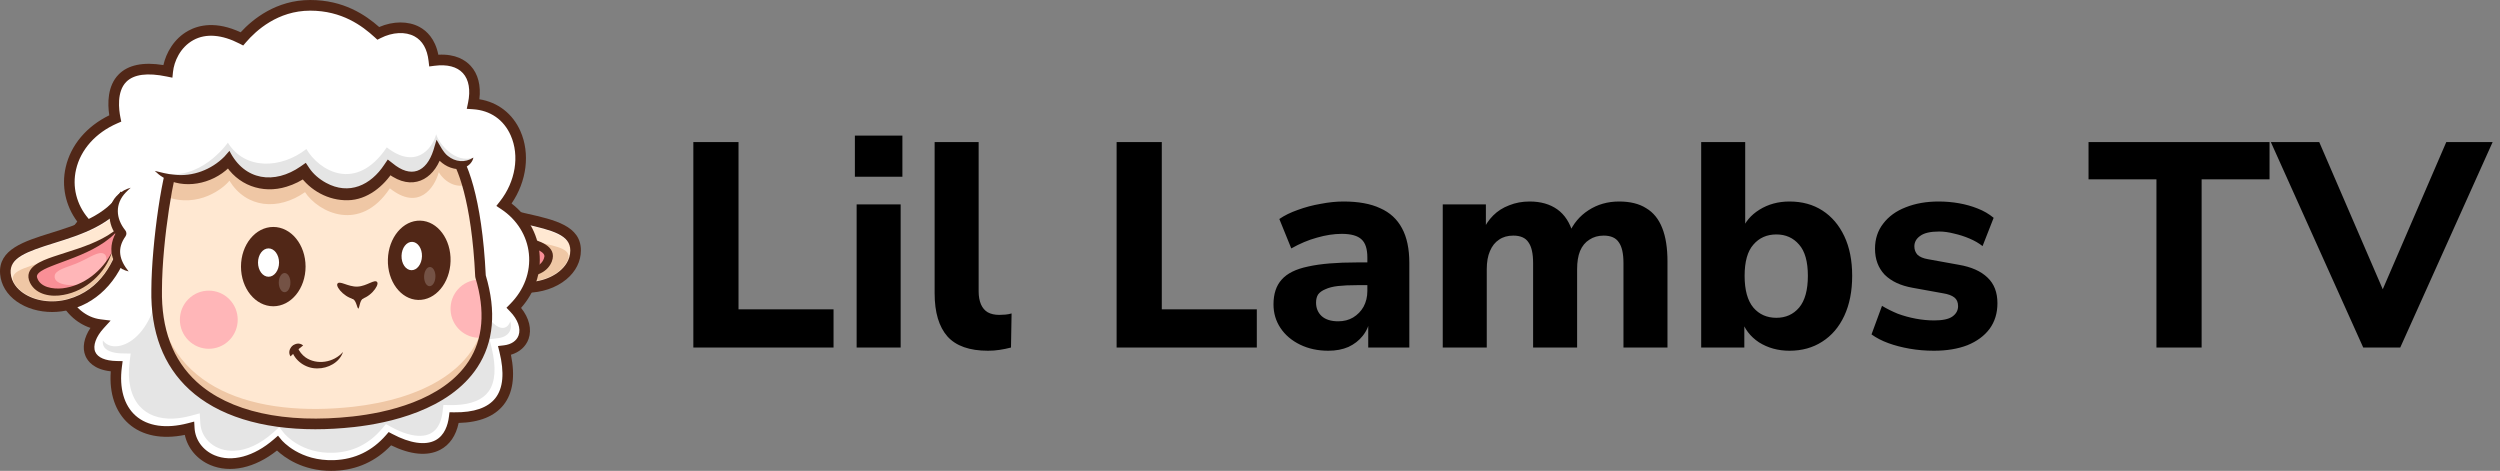 <svg width="223" height="42" viewBox="0 0 223 42" fill="none" xmlns="http://www.w3.org/2000/svg">
<rect x="0" y="0" width="223" height="42" fill="#808080" stroke="none"/>
<path d="M40.127 16.157C43.193 20.514 51.342 18.695 51.343 22.339C51.343 24.546 48.582 26.052 45.878 25.539C42.423 24.883 40.968 21.884 40.379 20.143L40.127 16.157Z" fill="#FFE8D2"/>
<g opacity="0.7">
<path d="M40.129 16.158L40.184 17.034C43.453 20.882 51.091 19.29 51.091 22.818C51.091 23.163 51.023 23.491 50.899 23.798C51.182 23.365 51.344 22.873 51.344 22.339C51.344 18.695 43.194 20.514 40.129 16.158Z" fill="white"/>
</g>
<path d="M47.168 25.117C48.807 25.051 50.163 24.26 50.643 23.194C51.147 21.986 49.011 21.922 46.5 21.247C44.543 20.721 42.894 21.015 41.193 19.554L40.891 20.041C41.573 22.021 43.007 24.466 45.975 25.03C46.366 25.104 46.768 25.134 47.168 25.117Z" fill="#EFC7A5"/>
<path d="M46.955 25.983C46.576 25.983 46.194 25.948 45.816 25.876C42.409 25.229 40.804 22.462 40.057 20.254L40.705 20.033C41.393 22.067 42.86 24.615 45.943 25.201C47.431 25.483 48.989 25.129 50.012 24.277C50.464 23.9 51.003 23.258 51.002 22.339C51.002 20.869 49.414 20.437 46.822 19.853C44.309 19.287 41.461 18.645 39.85 16.356L40.408 15.959C41.867 18.032 44.579 18.643 46.971 19.182C49.396 19.728 51.686 20.244 51.686 22.339C51.686 23.264 51.246 24.14 50.448 24.806C49.537 25.566 48.265 25.983 46.955 25.983Z" fill="#3A3A3A"/>
<path d="M46.953 26.115C46.566 26.115 46.177 26.079 45.792 26.006C43.085 25.492 41.004 23.464 39.933 20.297L40.828 19.991C41.505 21.992 42.946 24.498 45.967 25.072C47.416 25.347 48.934 25.004 49.928 24.176C50.358 23.817 50.871 23.207 50.871 22.339C50.871 20.97 49.321 20.551 46.793 19.981C44.382 19.438 41.382 18.763 39.742 16.432L40.514 15.883C41.944 17.915 44.63 18.52 46.999 19.054C49.476 19.612 51.816 20.139 51.816 22.339C51.816 23.304 51.36 24.216 50.531 24.908C49.596 25.687 48.294 26.115 46.953 26.115Z" fill="#512717"/>
<path d="M41.693 21.153C42.244 22.383 44.065 24.312 46.529 24.367C48.388 24.408 49.042 23.317 48.927 22.693C48.616 21.189 42.945 21.501 40.516 18.689L41.693 21.153Z" fill="#FFB6B8"/>
<path d="M40.516 18.689L41.693 21.154C41.838 21.476 42.069 21.846 42.377 22.218V22.218C42.843 22.781 43.483 23.35 44.258 23.76H44.259C44.925 24.112 45.689 24.349 46.529 24.367C48.388 24.408 49.042 23.317 48.927 22.693C48.617 21.189 42.946 21.501 40.516 18.689Z" fill="#FFB6B8"/>
<path d="M40.516 18.689L41.693 21.154C41.838 21.476 42.069 21.846 42.377 22.218C42.086 21.526 42.35 21.262 42.641 21.214C43.165 21.128 44.032 21.67 45.01 21.971C45.888 22.24 46.884 22.38 46.981 22.904C47.152 23.815 45.068 24.046 44.258 23.76C44.925 24.112 45.689 24.349 46.529 24.367C48.388 24.408 49.041 23.317 48.927 22.693C48.617 21.189 42.946 21.501 40.516 18.689Z" fill="#F98F96"/>
<path d="M41.693 21.153C42.675 22.791 44.464 23.997 46.373 24.064C47.205 24.086 48.395 23.827 48.562 22.883C48.626 22.355 47.221 22.034 46.795 21.891C46.049 21.674 45.279 21.477 44.522 21.222C43.765 20.973 43.016 20.666 42.315 20.266C41.622 19.86 40.969 19.347 40.516 18.689C41.099 19.228 41.773 19.626 42.485 19.924C43.927 20.541 45.459 20.802 46.984 21.187C47.992 21.448 49.765 21.913 49.219 23.336C48.766 24.471 47.411 24.776 46.339 24.654C44.31 24.473 42.447 23.035 41.693 21.153Z" fill="#512717"/>
<path d="M40.368 23.04C41.715 22.043 41.58 20.671 40.738 19.614C41.564 18.455 41.678 16.506 39.583 15.613C39.583 15.613 38.099 15.915 38.222 18.973C38.345 22.03 40.368 23.04 40.368 23.04Z" fill="white"/>
<path d="M40.367 23.04C41.159 21.966 41.309 20.923 40.425 19.865C40.308 19.722 40.308 19.522 40.412 19.379C41.185 18.247 41.147 16.905 40.061 15.984C39.912 15.855 39.751 15.732 39.582 15.613C39.985 15.696 40.382 15.862 40.727 16.133C41.457 16.676 41.775 17.699 41.599 18.59C41.52 19.044 41.338 19.477 41.064 19.848L41.051 19.362C42.038 20.567 42.019 22.48 40.367 23.04Z" fill="#512717"/>
<path d="M34.779 39.134C34.316 39.666 32.767 41.4 29.848 41.518C26.473 41.655 24.741 39.541 24.741 39.541C20.827 42.948 17.043 41.014 16.882 38.212C12.469 39.369 9.857 36.824 10.401 32.678C7.663 32.632 7.287 30.721 8.901 28.953C6.032 28.59 3.286 24.544 7.505 19.778C5.02 16.856 6.087 12.384 10.276 10.564C9.947 8.932 9.8 5.292 14.961 6.358C15.183 4.191 17.418 1.326 21.578 3.467C22.84 1.991 24.915 0.479 27.662 0.476C30.599 0.472 32.518 1.854 33.741 2.973C35.65 2.003 38.347 2.277 38.7 5.395C41.395 5.047 42.753 6.69 42.211 9.269C46.405 9.538 47.786 14.678 44.964 18.259C48.133 20.351 48.654 24.615 45.839 27.455C47.494 29.164 46.887 31.053 45.008 31.275C46.105 35.723 43.9 37.296 40.51 37.255C40.161 39.95 37.986 40.835 34.779 39.134Z" fill="white"/>
<path d="M14.326 23.852C14.111 30.518 10.14 31.801 9.179 30.363C9.155 30.541 9.17 30.703 9.228 30.842C9.401 31.259 10.006 31.508 10.887 31.524L11.655 31.538L11.556 32.325C11.349 33.955 11.665 35.339 12.446 36.222C13.136 37.004 14.176 37.39 15.454 37.338C15.942 37.318 16.466 37.234 17.01 37.088L17.818 36.871L17.867 37.733C17.951 39.212 19.251 40.277 20.891 40.211C22.028 40.165 23.233 39.599 24.378 38.575L24.907 38.101L25.354 38.662C25.413 38.734 26.889 40.503 29.764 40.386C31.479 40.317 32.927 39.598 34.069 38.248L34.425 37.828L34.903 38.09C35.901 38.634 36.816 38.907 37.549 38.877C38.656 38.832 39.304 38.116 39.475 36.749L39.553 36.125L40.161 36.133C40.324 36.136 40.484 36.134 40.637 36.128C42.051 36.07 43.042 35.663 43.583 34.917C44.184 34.087 44.276 32.782 43.856 31.037L43.668 30.257L44.439 30.164C44.99 30.098 45.385 29.83 45.522 29.429C45.6 29.198 45.597 28.936 45.517 28.659C45.027 30.135 42.926 28.77 42.718 25.389C42.614 23.701 40.357 23.798 40.357 23.798L14.326 23.852Z" fill="#E5E5E5"/>
<path d="M29.532 42C26.976 42 25.362 40.797 24.708 40.186C22.736 41.752 20.537 42.236 18.757 41.48C17.572 40.977 16.739 39.975 16.485 38.793C14.444 39.211 12.677 38.862 11.471 37.79C10.29 36.741 9.734 35.097 9.881 33.122C8.371 32.96 7.822 32.216 7.626 31.757C7.315 31.029 7.483 30.126 8.068 29.248C6.778 28.822 5.689 27.771 5.181 26.409C4.733 25.21 4.382 22.782 6.892 19.766C5.845 18.358 5.47 16.608 5.863 14.904C6.317 12.936 7.724 11.27 9.748 10.285C9.589 9.237 9.573 7.655 10.598 6.626C11.433 5.788 12.77 5.512 14.575 5.804C14.816 4.739 15.499 3.45 16.806 2.737C17.733 2.231 19.278 1.864 21.464 2.881C22.557 1.696 24.645 0.003 27.662 0C27.666 0 27.669 0 27.673 0C30.636 0 32.579 1.317 33.824 2.41C35.07 1.871 36.423 1.865 37.422 2.406C38.047 2.745 38.815 3.446 39.099 4.881C40.638 4.796 41.513 5.362 41.987 5.878C42.642 6.592 42.909 7.635 42.76 8.853C44.412 9.119 45.729 10.134 46.42 11.695C47.302 13.691 46.987 16.175 45.631 18.152C47.042 19.238 47.94 20.81 48.117 22.532C48.301 24.319 47.721 26.054 46.48 27.464C47.201 28.365 47.452 29.375 47.15 30.23C46.908 30.914 46.337 31.419 45.576 31.643C45.967 33.563 45.748 35.064 44.926 36.108C44.116 37.136 42.767 37.68 40.91 37.727C40.676 38.857 40.111 39.681 39.261 40.124C38.133 40.711 36.626 40.571 34.886 39.722C33.53 41.149 31.843 41.913 29.868 41.993C29.754 41.998 29.642 42 29.532 42ZM24.799 38.863L25.107 39.239C25.171 39.317 26.748 41.168 29.829 41.043C31.659 40.969 33.205 40.221 34.425 38.821L34.67 38.539L35.001 38.714C36.57 39.546 37.929 39.747 38.827 39.279C39.664 38.843 39.95 37.904 40.042 37.192L40.096 36.773L40.517 36.779C42.275 36.801 43.509 36.376 44.185 35.517C44.884 34.63 45.007 33.241 44.55 31.389L44.421 30.866L44.953 30.803C45.611 30.725 46.087 30.4 46.259 29.913C46.476 29.296 46.193 28.501 45.501 27.786L45.177 27.451L45.505 27.119C46.752 25.862 47.345 24.268 47.177 22.63C47.013 21.033 46.112 19.584 44.705 18.656L44.273 18.37L44.594 17.963C45.981 16.204 46.358 13.895 45.556 12.081C44.933 10.673 43.735 9.843 42.181 9.743L41.636 9.708L41.749 9.17C41.986 8.042 41.824 7.102 41.292 6.523C40.764 5.948 39.889 5.721 38.761 5.867L38.286 5.928L38.231 5.449C38.11 4.372 37.686 3.63 36.973 3.243C36.163 2.803 35.007 2.862 33.955 3.397L33.665 3.544L33.424 3.324C32.31 2.305 30.503 0.951 27.674 0.951C27.67 0.951 27.667 0.951 27.663 0.951C24.781 0.954 22.839 2.722 21.937 3.776L21.694 4.06L21.363 3.889C19.785 3.077 18.365 2.967 17.257 3.572C16.058 4.227 15.524 5.508 15.432 6.407L15.378 6.929L14.867 6.824C13.146 6.468 11.935 6.628 11.266 7.299C10.391 8.177 10.607 9.809 10.74 10.47L10.817 10.848L10.465 11.001C8.536 11.838 7.195 13.339 6.784 15.119C6.429 16.658 6.823 18.244 7.866 19.469L8.133 19.785L7.859 20.094C5.395 22.878 5.678 25.036 6.066 26.075C6.552 27.376 7.688 28.321 8.961 28.482L9.869 28.596L9.25 29.275C8.555 30.036 8.265 30.844 8.495 31.382C8.714 31.895 9.394 32.186 10.41 32.203L10.94 32.212L10.871 32.741C10.624 34.617 11.06 36.157 12.097 37.078C13.161 38.023 14.818 38.263 16.764 37.752L17.322 37.606L17.355 38.185C17.415 39.239 18.094 40.166 19.125 40.605C20.671 41.261 22.655 40.729 24.433 39.182L24.799 38.863Z" fill="#512717"/>
<path d="M11.164 17.332C8.458 21.923 0.189 20.77 0.48 24.402C0.657 26.602 3.529 27.88 6.183 27.149C9.574 26.215 10.784 23.109 11.232 21.326L11.164 17.332Z" fill="#FFE8D2"/>
<g opacity="0.7">
<path d="M11.164 17.333L11.178 18.21C8.229 22.311 0.488 21.342 0.771 24.858C0.798 25.203 0.892 25.525 1.04 25.82C0.723 25.411 0.523 24.934 0.48 24.402C0.189 20.769 8.458 21.923 11.164 17.333Z" fill="white"/>
</g>
<path d="M4.866 26.833C3.227 26.9 1.813 26.221 1.249 25.197C0.65 24.034 2.773 23.797 5.222 22.921C7.13 22.238 8.799 22.398 10.377 20.804L10.717 21.265C10.195 23.294 8.962 25.847 6.048 26.65C5.664 26.755 5.267 26.817 4.866 26.833Z" fill="#EFC7A5"/>
<path d="M4.649 27.699C3.516 27.699 2.418 27.385 1.572 26.789C0.722 26.19 0.214 25.352 0.14 24.43C-0.028 22.342 2.213 21.642 4.586 20.902C6.928 20.171 9.582 19.342 10.87 17.157L11.459 17.508C10.036 19.921 7.249 20.791 4.789 21.558C2.253 22.35 0.704 22.91 0.822 24.375C0.895 25.291 1.484 25.887 1.965 26.226C3.052 26.993 4.634 27.219 6.094 26.818C9.12 25.984 10.378 23.326 10.901 21.242L11.564 21.41C10.997 23.671 9.618 26.56 6.274 27.481C5.74 27.627 5.191 27.699 4.649 27.699Z" fill="#3A3A3A"/>
<path d="M4.65 27.831C3.49 27.831 2.364 27.508 1.497 26.897C0.615 26.275 0.087 25.403 0.01 24.441C-0.166 22.248 2.123 21.533 4.548 20.776C6.867 20.052 9.495 19.232 10.758 17.09L11.571 17.575C10.123 20.031 7.187 20.948 4.828 21.684C2.354 22.457 0.843 22.999 0.952 24.364C1.022 25.229 1.582 25.796 2.04 26.119C3.096 26.863 4.637 27.082 6.059 26.691C9.025 25.874 10.26 23.259 10.774 21.21L11.691 21.442C10.877 24.686 8.965 26.876 6.309 27.607C5.764 27.757 5.203 27.83 4.65 27.831Z" fill="#512717"/>
<path d="M10.005 22.439C9.555 23.709 7.894 25.779 5.443 26.033C3.593 26.225 2.854 25.19 2.918 24.559C3.107 23.035 8.785 22.887 10.981 19.887L10.005 22.439Z" fill="#FFB6B8"/>
<path d="M10.981 19.887L10.005 22.439C9.887 22.772 9.686 23.159 9.409 23.555V23.555C8.99 24.154 8.397 24.773 7.658 25.244H7.657C7.021 25.649 6.278 25.947 5.442 26.034C3.593 26.225 2.854 25.19 2.918 24.559C3.107 23.035 8.784 22.887 10.981 19.887Z" fill="#FFB6B8"/>
<path d="M10.981 19.887L10.005 22.439C9.887 22.772 9.686 23.159 9.409 23.555C9.643 22.842 9.359 22.6 9.066 22.575C8.536 22.532 7.716 23.143 6.765 23.522C5.911 23.861 4.929 24.082 4.874 24.612C4.777 25.533 6.873 25.595 7.657 25.244C7.021 25.649 6.278 25.947 5.442 26.034C3.593 26.225 2.854 25.19 2.918 24.559C3.107 23.035 8.784 22.887 10.981 19.887Z" fill="#F98F96"/>
<path d="M10.005 22.439C9.405 24.375 7.663 25.959 5.655 26.305C4.597 26.512 3.221 26.318 2.678 25.224C2.021 23.849 3.75 23.242 4.734 22.901C6.223 22.394 7.73 22.009 9.117 21.277C9.804 20.923 10.443 20.472 10.981 19.887C10.582 20.579 9.973 21.143 9.314 21.604C8.648 22.06 7.926 22.426 7.191 22.736C6.457 23.051 5.705 23.31 4.979 23.587C4.565 23.764 3.191 24.199 3.298 24.719C3.539 25.647 4.746 25.807 5.574 25.718C7.471 25.498 9.157 24.15 10.005 22.439Z" fill="#512717"/>
<path d="M11.479 24.212C10.056 23.327 10.081 21.948 10.835 20.827C9.919 19.738 9.649 17.805 11.666 16.745C11.666 16.745 13.169 16.927 13.291 19.984C13.414 23.041 11.479 24.212 11.479 24.212Z" fill="white"/>
<path d="M11.476 24.212C9.744 23.827 9.57 21.868 10.465 20.577L10.493 21.114C9.566 20.092 9.462 18.28 10.548 17.342C10.877 17.046 11.264 16.852 11.663 16.745C11.507 16.882 11.358 17.02 11.222 17.163C10.241 18.177 10.321 19.483 11.17 20.538C11.302 20.693 11.31 20.916 11.199 21.076C10.406 22.188 10.645 23.193 11.476 24.212Z" fill="#512717"/>
<path d="M31.546 37.617C38.457 36.845 45.498 33.378 42.861 24.64C42.539 17.834 41.21 14.316 40.248 13.431C40.248 13.431 16.95 12.888 15.735 13.903C15.081 14.619 13.991 21.483 13.974 25.828C13.777 35.918 22.496 38.62 31.546 37.617Z" fill="#FFE8D2"/>
<path d="M31.547 37.617C38.457 36.844 45.499 33.378 42.861 24.64C42.689 20.994 42.227 18.291 41.688 16.431C41.221 14.82 40.695 13.843 40.248 13.432C40.248 13.432 16.95 12.888 15.735 13.902C15.454 14.209 15.094 15.645 14.773 17.528C14.343 20.038 13.983 23.345 13.974 25.828C13.777 35.918 22.496 38.62 31.547 37.617Z" fill="#FFE8D2"/>
<path d="M31.547 37.373C37.731 36.681 44.02 33.833 43.383 26.98C43.287 33.049 37.348 35.63 31.503 36.283C22.923 37.234 14.642 34.855 13.971 26.01C14.025 35.75 22.625 38.362 31.547 37.373Z" fill="#EFC7A5"/>
<path d="M24.377 27.319C25.968 27.319 27.257 25.735 27.257 23.782C27.257 21.828 25.968 20.244 24.377 20.244C22.786 20.244 21.496 21.828 21.496 23.782C21.496 25.735 22.786 27.319 24.377 27.319Z" fill="#512717"/>
<path d="M23.953 24.686C24.471 24.686 24.892 24.119 24.892 23.421C24.892 22.723 24.471 22.156 23.953 22.156C23.434 22.156 23.014 22.723 23.014 23.421C23.014 24.119 23.434 24.686 23.953 24.686Z" fill="white"/>
<g opacity="0.2">
<path d="M25.387 26.064C25.675 26.064 25.907 25.681 25.907 25.209C25.907 24.736 25.675 24.353 25.387 24.353C25.1 24.353 24.867 24.736 24.867 25.209C24.867 25.681 25.1 26.064 25.387 26.064Z" fill="white"/>
</g>
<path d="M40.19 23.297C40.245 21.344 39.038 19.725 37.494 19.681C35.95 19.637 34.654 21.185 34.599 23.138C34.544 25.091 35.752 26.71 37.296 26.754C38.84 26.798 40.136 25.25 40.19 23.297Z" fill="#512717"/>
<path d="M37.64 22.864C37.66 22.166 37.267 21.588 36.764 21.574C36.26 21.559 35.836 22.114 35.817 22.812C35.797 23.51 36.189 24.088 36.693 24.102C37.196 24.116 37.62 23.562 37.64 22.864Z" fill="white"/>
<g opacity="0.2">
<path d="M38.84 24.686C38.854 24.214 38.639 23.824 38.36 23.816C38.081 23.808 37.844 24.185 37.831 24.657C37.817 25.13 38.033 25.519 38.312 25.527C38.59 25.535 38.827 25.159 38.84 24.686Z" fill="white"/>
</g>
<path d="M30.596 31.395C30.293 32.326 29.254 32.879 28.297 32.861C27.279 32.882 26.245 32.172 25.996 31.161C25.955 31.008 26.045 30.851 26.197 30.81C26.335 30.773 26.477 30.844 26.532 30.972C26.698 31.338 26.931 31.65 27.242 31.872C28.259 32.588 29.773 32.346 30.596 31.395Z" fill="#512717"/>
<path d="M27.04 30.813C26.599 31.144 26.293 31.412 25.91 31.789C25.488 31.104 26.43 30.297 27.04 30.813Z" fill="#512717"/>
<path d="M31.93 26.716C32.945 26.675 33.827 25.482 33.653 25.181C33.456 24.84 32.733 25.531 31.884 25.565C31.034 25.6 30.258 24.969 30.089 25.326C29.94 25.639 30.915 26.757 31.93 26.716Z" fill="#512717"/>
<path d="M31.422 26.646C31.78 26.759 31.823 27.422 31.962 27.538H31.963C32.092 27.411 32.081 26.747 32.43 26.605C32.546 26.544 32.417 26.086 32.417 26.086L31.911 26.253H31.91L31.393 26.128C31.392 26.127 31.301 26.595 31.422 26.646Z" fill="#512717"/>
<path d="M20.449 30.352C21.456 29.34 21.456 27.697 20.449 26.684C19.441 25.672 17.808 25.672 16.801 26.684C15.793 27.697 15.793 29.34 16.801 30.352C17.808 31.365 19.441 31.365 20.449 30.352Z" fill="#FFB6B8"/>
<path d="M40.19 27.644C40.247 29.076 41.447 30.189 42.871 30.131C42.942 30.128 43.012 30.123 43.081 30.113C43.488 28.639 43.496 26.925 42.951 24.952C42.856 24.945 42.76 24.944 42.663 24.948C41.239 25.005 40.132 26.212 40.19 27.644Z" fill="#FFB6B8"/>
<path d="M14.773 17.528C17.724 18.648 20.029 16.707 20.462 16.118C21.979 18.58 24.829 18.808 27.208 17.14C28.384 18.94 32.118 20.819 34.777 16.8C37.339 18.837 38.757 16.767 39.139 15.361C39.727 16.332 40.837 16.828 41.688 16.431C41.222 14.82 40.696 13.843 40.249 13.432C40.249 13.432 16.951 12.888 15.735 13.902C15.455 14.209 15.094 15.645 14.773 17.528Z" fill="#EFC7A5"/>
<path d="M28.123 38.289C23.334 38.289 19.42 37.071 16.895 34.751C14.569 32.614 13.427 29.609 13.501 25.818C13.517 21.79 14.53 14.519 15.386 13.581C15.401 13.565 15.416 13.551 15.432 13.537C15.722 13.296 16.324 12.792 28.448 12.811C34.361 12.82 40.201 12.955 40.259 12.956C40.374 12.959 40.483 13.003 40.568 13.081C41.635 14.063 42.998 17.658 43.33 24.559C44.29 27.779 44.039 30.538 42.583 32.759C40.059 36.611 34.618 37.752 31.599 38.09C31.599 38.09 31.599 38.09 31.598 38.09C30.397 38.223 29.236 38.289 28.123 38.289ZM16.055 14.264C15.565 15.055 14.464 21.325 14.447 25.83C14.379 29.342 15.417 32.105 17.533 34.05C20.441 36.721 25.399 37.82 31.495 37.145C34.349 36.826 39.482 35.764 41.794 32.236C43.096 30.249 43.303 27.74 42.409 24.778C42.398 24.741 42.391 24.702 42.389 24.663C42.069 17.904 40.776 14.761 40.044 13.902C38.996 13.88 33.87 13.773 28.641 13.762C18.269 13.741 16.391 14.119 16.055 14.264Z" fill="#512717"/>
<path d="M42.228 14.058C41.393 15.203 39.811 14.736 39.066 13.504C38.683 14.909 37.266 16.98 34.703 14.944C32.045 18.961 28.311 17.083 27.134 15.283C24.756 16.95 21.905 16.723 20.389 14.261C19.913 14.908 17.175 17.189 13.805 15.243C13.901 5.489 39.246 4.077 42.228 14.058Z" fill="white"/>
<path d="M13.805 15.244C17.175 17.189 19.913 14.909 20.389 14.261C21.906 16.723 24.756 16.951 27.135 15.283C28.311 17.083 32.045 18.962 34.703 14.943C37.266 16.98 38.684 14.909 39.066 13.503C39.811 14.735 41.393 15.203 42.228 14.058C40.606 14.613 39.137 12.812 38.908 11.974C38.526 13.379 37.003 15.103 34.502 13.145C31.743 17.236 28.453 15.217 27.329 13.292C25.087 15.052 21.845 15.19 20.328 12.729C19.852 13.375 17.28 16.517 13.805 15.244Z" fill="#E5E5E5"/>
<path d="M42.228 14.058C42.07 14.818 41.165 15.216 40.443 15.026C39.709 14.853 39.107 14.347 38.711 13.721L39.467 13.614C38.903 15.761 37.109 17.019 35.047 15.774C34.814 15.642 34.604 15.489 34.397 15.333L35.113 15.219C34.244 16.61 32.756 17.835 31.034 17.861C29.304 17.902 27.656 17 26.685 15.581L27.443 15.728C26.872 16.124 26.243 16.45 25.564 16.653C23.383 17.332 21.139 16.511 19.987 14.512C19.987 14.512 20.769 14.544 20.769 14.544C20.651 14.712 20.539 14.836 20.416 14.956C18.905 16.422 16.386 16.946 14.545 15.821C14.272 15.663 14.027 15.462 13.805 15.244C14.41 15.395 14.978 15.539 15.547 15.584C17.184 15.778 18.856 15.137 20.009 13.979L20.468 13.456C21.801 16.127 24.49 16.47 26.826 14.84L27.277 14.524L27.584 14.987C27.941 15.524 28.488 15.986 29.082 16.309C31.131 17.43 33.074 16.53 34.292 14.67L34.59 14.23L35.008 14.555C36.656 15.928 38.021 15.385 38.664 13.394L38.94 12.465C39.194 12.882 39.545 13.61 39.943 13.906C40.608 14.448 41.472 14.544 42.228 14.058Z" fill="#512717"/>
<path d="M61.846 31V12.67H65.876V27.594H74.352V31H61.846ZM76.256 15.764V12.098H80.494V15.764H76.256ZM76.412 31V18.234H80.338V31H76.412ZM88.127 31.286C86.481 31.286 85.276 30.861 84.513 30.012C83.751 29.145 83.369 27.863 83.369 26.164V12.67H87.295V26.008C87.295 26.441 87.365 26.823 87.503 27.152C87.642 27.464 87.841 27.698 88.101 27.854C88.379 28.01 88.725 28.088 89.141 28.088C89.315 28.088 89.497 28.079 89.687 28.062C89.878 28.045 90.06 28.01 90.233 27.958L90.181 31C89.852 31.087 89.514 31.156 89.167 31.208C88.838 31.26 88.491 31.286 88.127 31.286ZM99.602 31V12.67H103.632V27.594H112.108V31H99.602ZM118.484 31.286C117.548 31.286 116.707 31.104 115.962 30.74C115.217 30.376 114.636 29.882 114.22 29.258C113.804 28.634 113.596 27.932 113.596 27.152C113.596 26.216 113.839 25.479 114.324 24.942C114.809 24.387 115.598 23.997 116.69 23.772C117.782 23.529 119.229 23.408 121.032 23.408H122.41V25.436H121.058C120.382 25.436 119.81 25.462 119.342 25.514C118.891 25.566 118.519 25.661 118.224 25.8C117.929 25.921 117.713 26.077 117.574 26.268C117.453 26.459 117.392 26.701 117.392 26.996C117.392 27.481 117.557 27.88 117.886 28.192C118.233 28.504 118.727 28.66 119.368 28.66C119.871 28.66 120.313 28.547 120.694 28.322C121.093 28.079 121.405 27.759 121.63 27.36C121.855 26.944 121.968 26.476 121.968 25.956V22.966C121.968 22.203 121.795 21.666 121.448 21.354C121.101 21.025 120.512 20.86 119.68 20.86C118.987 20.86 118.25 20.973 117.47 21.198C116.707 21.406 115.945 21.727 115.182 22.16L114.116 19.534C114.567 19.222 115.113 18.953 115.754 18.728C116.413 18.485 117.097 18.303 117.808 18.182C118.519 18.043 119.195 17.974 119.836 17.974C121.171 17.974 122.263 18.173 123.112 18.572C123.979 18.953 124.629 19.551 125.062 20.366C125.495 21.163 125.712 22.195 125.712 23.46V31H122.046V28.426H122.228C122.124 29.015 121.899 29.527 121.552 29.96C121.223 30.376 120.798 30.705 120.278 30.948C119.758 31.173 119.16 31.286 118.484 31.286ZM128.693 31V18.234H132.541V20.626H132.255C132.48 20.089 132.792 19.621 133.191 19.222C133.589 18.823 134.066 18.52 134.621 18.312C135.175 18.087 135.782 17.974 136.441 17.974C137.429 17.974 138.252 18.208 138.911 18.676C139.569 19.144 140.037 19.863 140.315 20.834H139.951C140.332 19.95 140.913 19.257 141.693 18.754C142.49 18.234 143.4 17.974 144.423 17.974C145.411 17.974 146.217 18.173 146.841 18.572C147.482 18.953 147.959 19.543 148.271 20.34C148.583 21.12 148.739 22.117 148.739 23.33V31H144.813V23.46C144.813 22.611 144.674 21.995 144.397 21.614C144.137 21.215 143.686 21.016 143.045 21.016C142.559 21.016 142.135 21.137 141.771 21.38C141.407 21.605 141.129 21.943 140.939 22.394C140.765 22.827 140.679 23.365 140.679 24.006V31H136.753V23.46C136.753 22.611 136.614 21.995 136.337 21.614C136.077 21.215 135.626 21.016 134.985 21.016C134.482 21.016 134.057 21.137 133.711 21.38C133.364 21.605 133.095 21.943 132.905 22.394C132.714 22.827 132.619 23.365 132.619 24.006V31H128.693ZM159.624 31.286C158.602 31.286 157.692 31.035 156.894 30.532C156.114 30.012 155.594 29.327 155.334 28.478H155.594V31H151.746V12.67H155.672V20.6H155.36C155.638 19.82 156.166 19.187 156.946 18.702C157.726 18.217 158.619 17.974 159.624 17.974C160.751 17.974 161.73 18.243 162.562 18.78C163.394 19.317 164.044 20.08 164.512 21.068C164.98 22.056 165.214 23.235 165.214 24.604C165.214 25.973 164.98 27.161 164.512 28.166C164.044 29.171 163.386 29.943 162.536 30.48C161.704 31.017 160.734 31.286 159.624 31.286ZM158.454 28.348C159.286 28.348 159.962 28.045 160.482 27.438C161.002 26.814 161.262 25.869 161.262 24.604C161.262 23.339 161.002 22.411 160.482 21.822C159.962 21.215 159.286 20.912 158.454 20.912C157.605 20.912 156.92 21.215 156.4 21.822C155.88 22.411 155.62 23.339 155.62 24.604C155.62 25.869 155.88 26.814 156.4 27.438C156.92 28.045 157.605 28.348 158.454 28.348ZM172.503 31.286C171.758 31.286 171.039 31.225 170.345 31.104C169.652 30.983 169.019 30.818 168.447 30.61C167.875 30.402 167.373 30.142 166.939 29.83L167.875 27.282C168.309 27.542 168.777 27.776 169.279 27.984C169.799 28.175 170.337 28.322 170.891 28.426C171.446 28.53 171.992 28.582 172.529 28.582C173.275 28.582 173.812 28.469 174.141 28.244C174.488 28.001 174.661 27.689 174.661 27.308C174.661 26.961 174.549 26.701 174.323 26.528C174.098 26.355 173.769 26.233 173.335 26.164L170.605 25.67C169.531 25.479 168.699 25.089 168.109 24.5C167.537 23.893 167.251 23.122 167.251 22.186C167.251 21.319 167.494 20.574 167.979 19.95C168.465 19.309 169.132 18.823 169.981 18.494C170.848 18.147 171.827 17.974 172.919 17.974C173.543 17.974 174.15 18.026 174.739 18.13C175.329 18.234 175.883 18.39 176.403 18.598C176.941 18.806 177.417 19.083 177.833 19.43L176.845 21.952C176.516 21.692 176.126 21.467 175.675 21.276C175.225 21.085 174.765 20.938 174.297 20.834C173.829 20.713 173.387 20.652 172.971 20.652C172.191 20.652 171.628 20.782 171.281 21.042C170.935 21.285 170.761 21.597 170.761 21.978C170.761 22.273 170.857 22.524 171.047 22.732C171.255 22.923 171.567 23.053 171.983 23.122L174.713 23.616C175.84 23.807 176.698 24.188 177.287 24.76C177.877 25.315 178.171 26.077 178.171 27.048C178.171 27.932 177.937 28.695 177.469 29.336C177.001 29.96 176.343 30.445 175.493 30.792C174.644 31.121 173.647 31.286 172.503 31.286ZM192.355 31V15.998H186.297V12.67H202.443V15.998H196.385V31H192.355ZM210.8 31L202.558 12.67H206.874L213.192 27.308H211.892L218.21 12.67H222.344L214.102 31H210.8Z" fill="black"/>
</svg>
